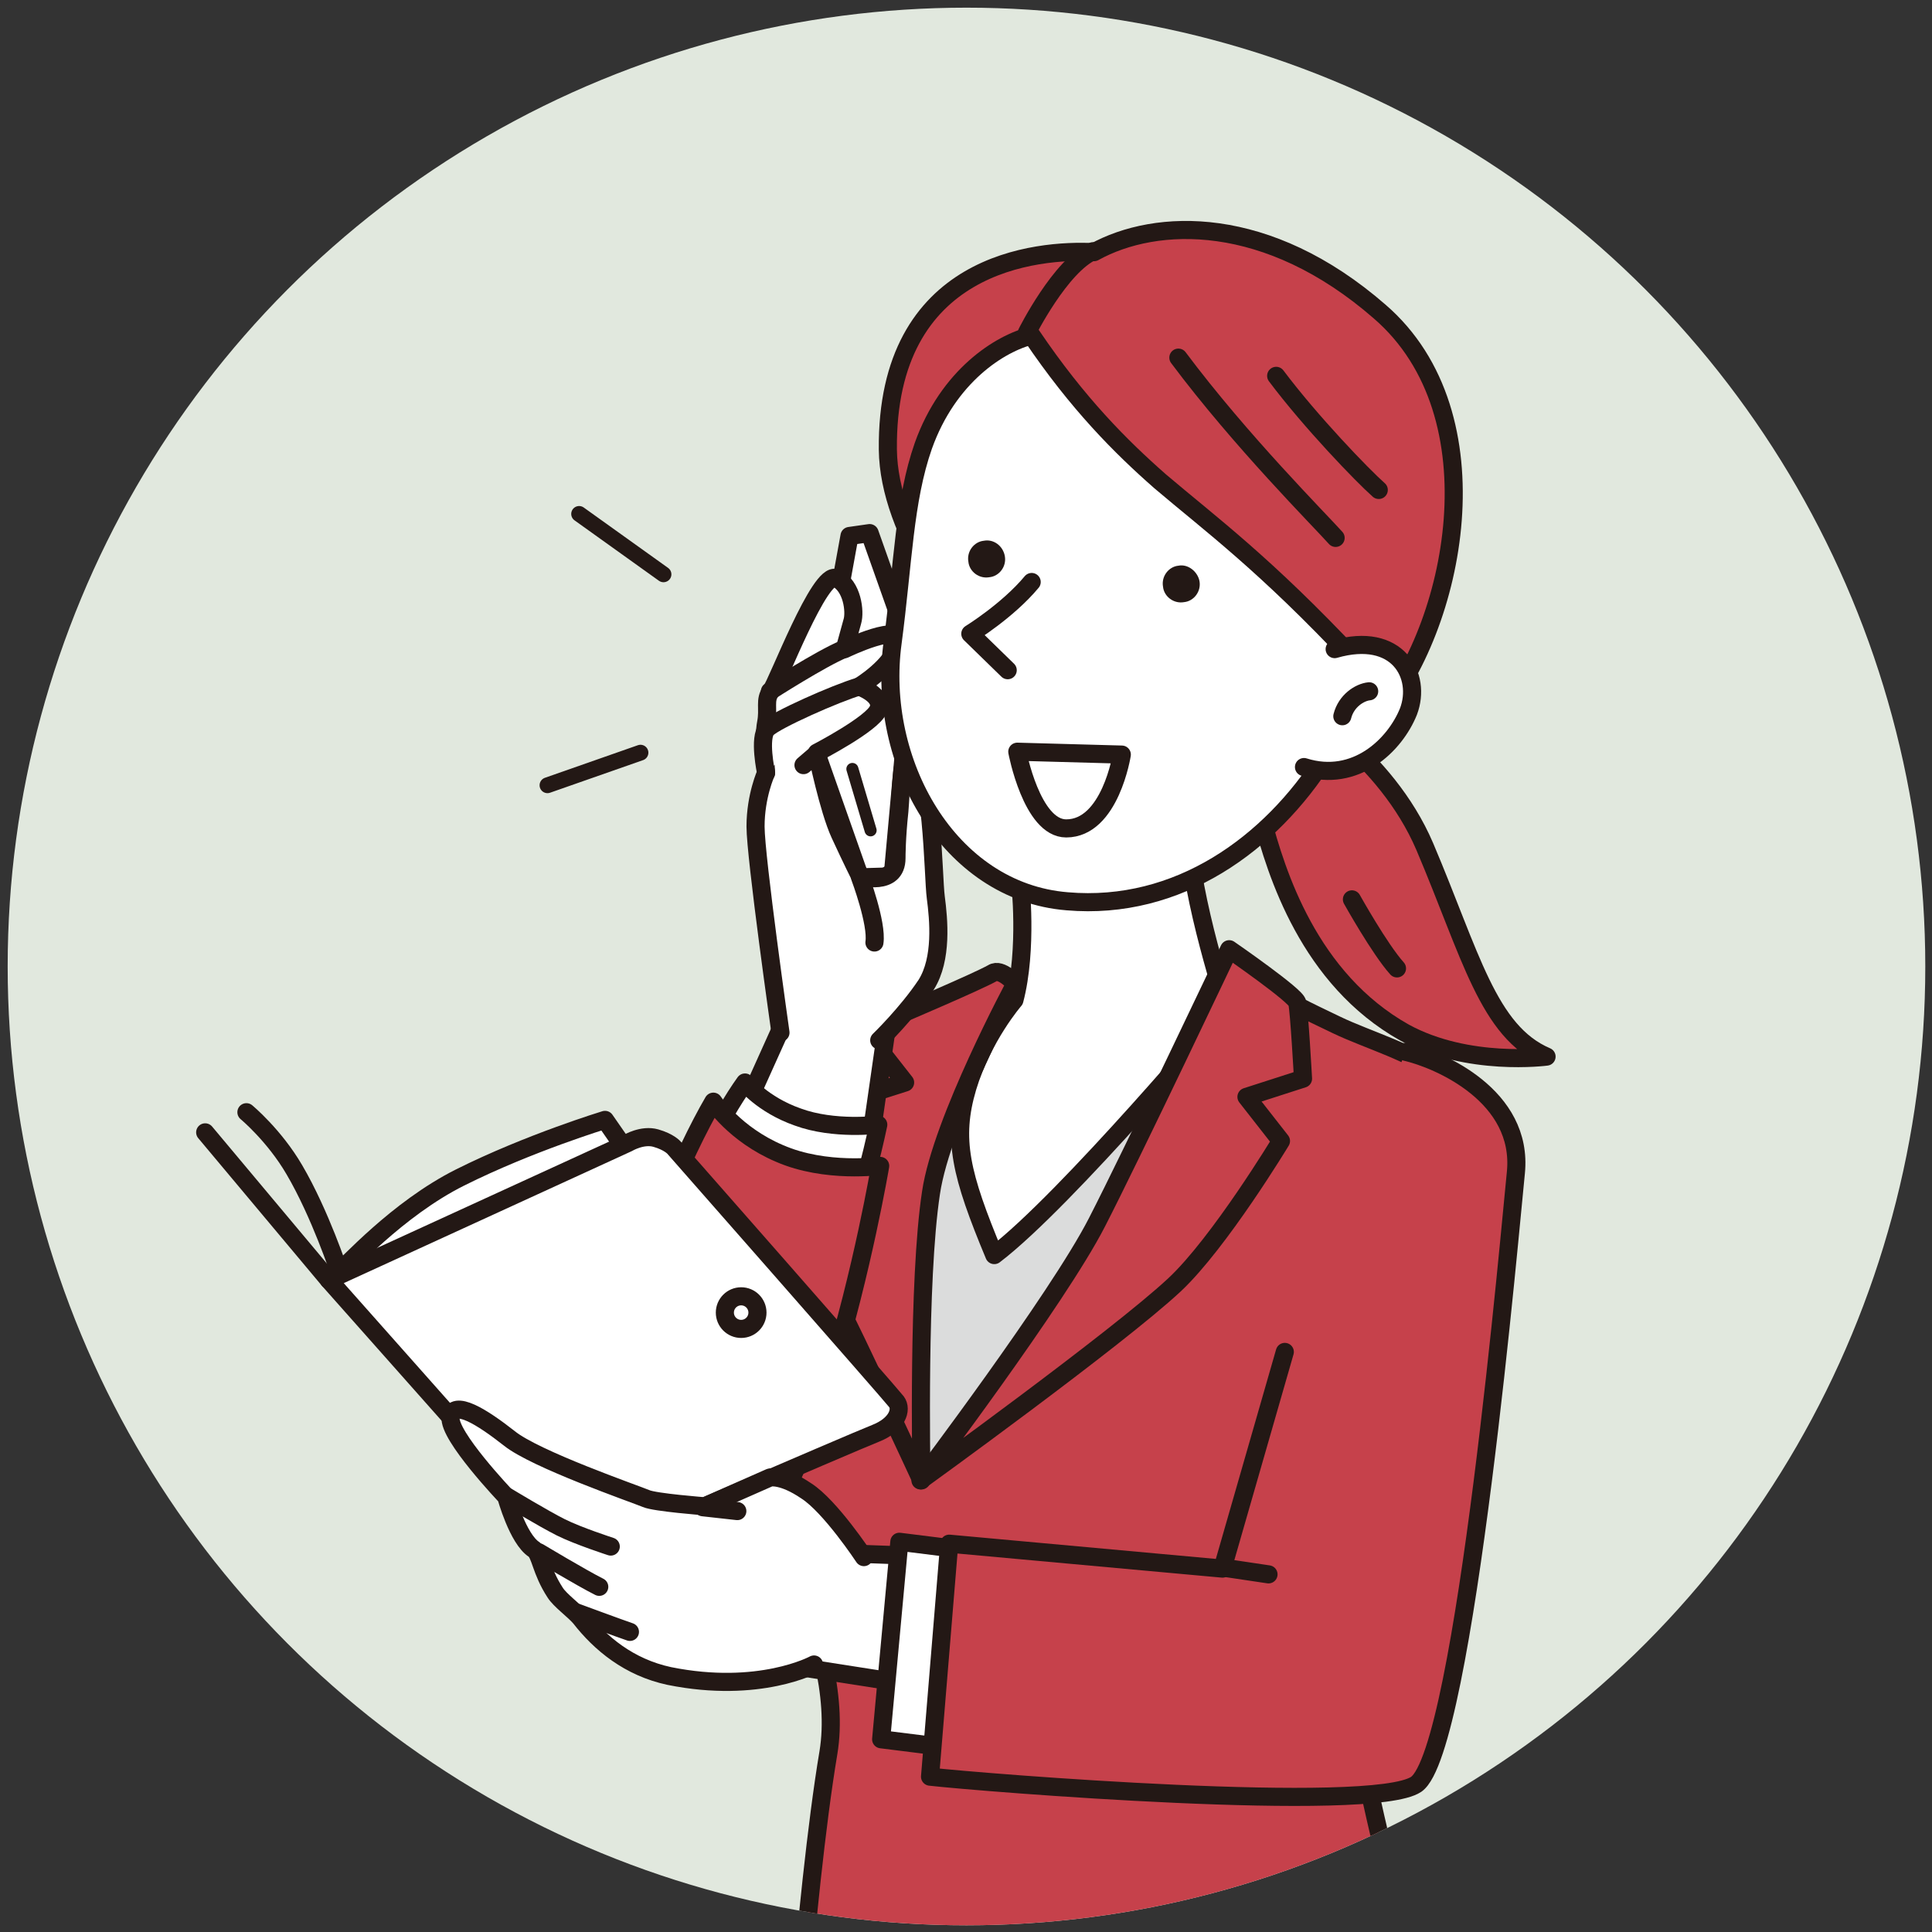 <?xml version="1.0" encoding="utf-8"?>
<!-- Generator: Adobe Illustrator 27.7.0, SVG Export Plug-In . SVG Version: 6.00 Build 0)  -->
<svg version="1.1" id="レイヤー_1" xmlns="http://www.w3.org/2000/svg" xmlns:xlink="http://www.w3.org/1999/xlink" x="0px"
	 y="0px" viewBox="0 0 201.5 201.5" style="enable-background:new 0 0 201.5 201.5;" xml:space="preserve">
<rect x="0" y="0" width="201.5" height="201.5" fill="#333333" stroke="none"/>
<style type="text/css">
	.st0{clip-path:url(#SVGID_00000088853801012198860730000000269219273967730823_);fill:#E1E8DE;}
	.st1{clip-path:url(#SVGID_00000088853801012198860730000000269219273967730823_);}
	.st2{clip-path:url(#SVGID_00000121250716150872224010000002077992760512932742_);}
	.st3{fill:#C6414B;stroke:#231815;stroke-width:1.888;stroke-linecap:round;stroke-linejoin:round;stroke-miterlimit:10;}
	.st4{fill:#DBDCDC;}
	.st5{fill:#FFFFFF;stroke:#231815;stroke-width:1.888;stroke-linecap:round;stroke-linejoin:round;stroke-miterlimit:10;}
	.st6{fill:#FFFFFF;stroke:#231815;stroke-width:1.259;stroke-linecap:round;stroke-linejoin:round;stroke-miterlimit:10;}
	.st7{fill:none;stroke:#231815;stroke-width:1.888;stroke-linecap:round;stroke-linejoin:round;stroke-miterlimit:10;}
	.st8{fill:#231815;}
	.st9{fill:#F9BE00;stroke:#231815;stroke-width:1.888;stroke-linecap:round;stroke-linejoin:round;stroke-miterlimit:10;}
	.st10{fill:none;stroke:#231815;stroke-width:1.647;stroke-linecap:round;stroke-linejoin:round;stroke-miterlimit:10;}
</style>
<g>
	<defs>
		<circle id="SVGID_1_" cx="100.8" cy="100.8" r="100"/>
	</defs>
	<clipPath id="SVGID_00000061434058593778723240000003268171536964980397_">
		<use xlink:href="#SVGID_1_"  style="overflow:visible;"/>
	</clipPath>
	
		<rect x="-131.5" y="-105.7" style="clip-path:url(#SVGID_00000061434058593778723240000003268171536964980397_);fill:#E1E8DE;" width="434.3" height="434.3"/>
	<g style="clip-path:url(#SVGID_00000061434058593778723240000003268171536964980397_);">
		<defs>
			<rect id="SVGID_00000180334544666525201890000003709096572013288623_" x="5" y="20.5" width="186.8" height="182.1"/>
		</defs>
		<clipPath id="SVGID_00000065774753030904359460000007475292051780399264_">
			<use xlink:href="#SVGID_00000180334544666525201890000003709096572013288623_"  style="overflow:visible;"/>
		</clipPath>
		<g style="clip-path:url(#SVGID_00000065774753030904359460000007475292051780399264_);">
			<path class="st3" d="M80.8,132.7c-0.1,4.2-2.2,10.9-2.3,12.1c-1,10.5,9.9,25.9,7.9,38c-2.5,14.9-4.4,44.3-4.4,44.3h71.4
				c0,0-12.7-42.9-13.3-57.1c0-1.1,11-56.4,9.4-58.2c-1.6-1.8-7-3.4-10.1-4.9c-3.1-1.5-5.2-2.4-9.2-5.1c-4-2.7-12.7-0.9-15.4-1.1
				c-2.7-0.2-14.3,2.8-18.1,4.3c-3.7,1.5-4.1,1.4-12.3,2.5c-3.4,0.5-3.4,7.1-4,9.1"/>
			<polygon class="st4" points="96,154.4 93.9,145.2 96.1,106.6 130.3,106.6 			"/>
			<path class="st5" d="M106.4,91.9c0,0,0.8,7.1-0.6,12.4c0,0-3.3,3.8-4.9,9.1c-1.6,5.4-0.7,9.1,2.8,17.5
				c7.5-5.7,24.3-25.7,24.3-25.7s-3.8-11.4-4.1-18.7"/>
			<path class="st3" d="M105.9,102.6c0,0-7.7,14.3-8.8,21.8c-1.4,9.2-1,28.6-1,30c0,0-7.5-16.2-8.6-18.1c-1.1-1.9-1.5-19.8-1.6-20.7
				l8.5-2.7l-4-5.1l3.5-2c0,0,8-3.4,9.6-4.3C104.4,100.9,105.9,102.6,105.9,102.6z"/>
			<g>
				<path class="st5" d="M90.3,122.4c0,0-2.3,2.1-6.8,0.8c-4.5-1.4-7.6-3.6-7.6-3.6l6.8-15.1l10,1.2L90.3,122.4z"/>
				<polygon class="st5" points="88.6,55.9 84.7,77.3 89.7,91.5 93.1,91.4 95.2,68.3 90.7,55.6 				"/>
				<path class="st5" d="M81.4,107.7c0,0-2.6-18.3-2.6-21.5c0-3.2,1.1-5.6,1.1-5.6s-0.3-3.7,0-5.2c0.3-1.5-0.2-2.4,0.5-3.3
					c0.7-0.9,5.1-12.6,6.8-11.8c1.7,0.8,2,3.5,1.7,4.5c-0.3,1.1-0.8,2.9-0.8,2.9s6.2-3,5.6-0.6c-0.6,2.4-4.1,4.5-4.1,4.5
					s2.6,0.9,2,2.4c-0.6,1.5-6.4,4.5-6.4,4.5s1.2,5.9,2.4,8.5c1.2,2.6,2.1,4.4,2.1,4.4s3.8,1.1,3.8-1.9c0-0.2,0-2.1,0.3-4.9
					c0.2-2.3,0.2-6.4,1.2-6c2.3,0.9,2.3,12.8,2.6,15c0.3,2.3,0.7,6.4-1,9.1c-2,3-4.9,5.8-4.9,5.8"/>
				<path class="st5" d="M79.9,80.6c0,0-0.8-3.7,0.1-4.6c0.9-0.9,7.2-3.7,9.6-4.4"/>
				<path class="st5" d="M80.3,72.1c0,0,5.3-3.4,7.7-4.4"/>
				<line class="st5" x1="85.2" y1="78.6" x2="83.8" y2="79.8"/>
				<path class="st5" d="M89.7,91.5c0,0,1.8,4.8,1.5,6.8"/>
				<line class="st6" x1="88.9" y1="80.2" x2="90.8" y2="86.6"/>
			</g>
			<path class="st5" d="M77.7,112.9c0,0,1.8,2.3,5.5,3.6c3.8,1.4,8.4,0.8,8.4,0.8s-5.9,29.2-15.5,28.6
				C60.3,144.9,73,119.4,77.7,112.9z"/>
			<path class="st3" d="M128.2,99c0,0-10.1,21.3-13.8,28.5c-4.1,8-18.4,26.9-18.4,26.9s20.5-14.8,26.5-20.4c4.7-4.4,11.1-15,11.1-15
				l-3.6-4.6l5.9-1.9c0,0-0.4-7.2-0.6-7.9C135.3,103.9,128.2,99,128.2,99z"/>
			<path class="st3" d="M135.1,73.4c0,0,9.4,5.3,13.5,14.9c4.8,11.3,6.6,19.3,12.7,21.9c0,0-8.2,1.1-14.8-2.5
				c-10-5.6-13.4-16.7-14.9-22.4c-1.6-5.7-2.6-7.7-0.3-9.8C133.7,73.4,135.1,73.4,135.1,73.4z"/>
			<g>
				<path class="st3" d="M143.9,32.5c-11.7-10.2-23.3-9.8-29.8-6.2c-5.9-0.3-21.7,1-21.5,20.6c0.2,17.3,29.2,40.1,31.6,39.7
					c4.9-0.8,15.2-6.9,19.4-11.7C151.8,65.5,156.4,43.3,143.9,32.5z"/>
				<path class="st5" d="M121,50.2c-4.1-3.6-8.6-8.1-13.4-15.2c-3.3,0.8-8.7,4.2-11.3,11.5c-2,5.7-2.1,12.2-3.2,20.5
					C91.4,79.4,98.9,93,111.3,94c11.6,1,21.2-6,26.9-15c1.5-2.4,1.8-6.6,3-10.3C131.9,58.8,126.3,54.7,121,50.2z"/>
				<path class="st7" d="M122.9,37.3c6.5,8.7,14.8,17,16.4,18.8"/>
				<path class="st7" d="M133.1,39.2c3.6,4.8,9,10.4,10.7,11.9"/>
				<path class="st5" d="M107.6,60.7c-2.5,3-6.4,5.4-6.4,5.4l3.9,3.8"/>
				<path class="st5" d="M117,78.7c0,0-1.2,7.7-5.8,7.7c-3.6,0-5.1-8-5.1-8L117,78.7z"/>
				<path class="st5" d="M139.2,67.7c6.6-1.9,9.1,2.8,7.7,6.5c-1.4,3.5-5.5,7.5-10.9,5.8"/>
				<path class="st8" d="M125.1,60.6c0.2,1.1-0.6,2.1-1.6,2.2c-1.1,0.2-2.1-0.6-2.2-1.6c-0.2-1.1,0.6-2.1,1.6-2.2
					C123.9,58.8,124.9,59.6,125.1,60.6z"/>
				<path class="st8" d="M104.8,58c0.2,1.1-0.6,2.1-1.6,2.2c-1.1,0.2-2.1-0.6-2.2-1.6c-0.2-1.1,0.6-2.1,1.6-2.2
					C103.6,56.2,104.6,56.9,104.8,58z"/>
				<path class="st5" d="M140,74.7c0.4-1.6,1.8-2.5,2.8-2.6"/>
				<path class="st9" d="M107.1,34.7c0,0,3.5-7,6.9-8.5"/>
			</g>
			<path class="st5" d="M141,93.8c0,0,2.9,5.2,4.7,7.2"/>
			<path class="st5" d="M35.3,132.7c0.8-0.6,6.1-6.6,12.7-9.9c7.2-3.6,15.1-6,15.1-6l2.5,3.6"/>
			<path class="st3" d="M74.4,114.9c0,0,2.2,3.4,6.9,5.4c4.8,2.1,10.5,1.3,10.5,1.3s-7.4,43.8-19.5,42.9
				C52.6,163.1,68.6,124.8,74.4,114.9z"/>
			<path class="st5" d="M34.3,133.5l31.2-14.3c0,0,1.5-0.9,2.9-0.5c1.4,0.4,1.9,1,1.9,1s22.6,25.7,23.2,26.5s0.1,2.4-2.2,3.3
				c-2.3,0.9-31,13.3-31,13.3L34.3,133.5z"/>
			<line class="st9" x1="34.3" y1="133.5" x2="21.4" y2="118.1"/>
			<polygon class="st5" points="116.1,163 85.2,161.9 83.6,173.9 114.4,178.7 			"/>
			<path class="st5" d="M90.1,162.4c0,0-3.5-5.3-6-6.9c-2.5-1.7-3.8-1.4-3.8-1.4l-6.8,3c0,0-5.2-0.4-6.1-0.8
				c-1.2-0.5-11.6-4.1-14.3-6.3c-2.8-2.2-5.8-4.1-6.1-2.2c-0.3,1.9,5.8,8.3,5.8,8.3s1.2,4.4,2.9,5.5c0.7,0.5,0.7,2.2,2.2,4.5
				c0.5,0.8,1.9,1.8,2.6,2.6c2.1,2.7,5.1,5.2,9.3,6.1c9.4,1.9,15.1-1.2,15.1-1.2"/>
			<circle class="st5" cx="77.3" cy="136.9" r="1.7"/>
			<polygon class="st5" points="99.9,182.4 91.9,181.4 93.8,160.8 101.8,161.8 			"/>
			<path class="st3" d="M146.6,109.7c3.5,0.8,12.3,4.6,11.5,12.6c-0.5,4.7-5.3,60.3-10.4,63.8c-4.6,3.1-45.4-0.2-50.7-0.8l2-24.3
				l28.5,2.6l6.5-22.6"/>
			<path class="st5" d="M52.9,156.1c0,0,3.8,2.3,5.6,3.2s5.2,2,5.2,2"/>
			<path class="st5" d="M56.2,161.9c0,0,4.5,2.7,6.3,3.6"/>
			<path class="st5" d="M60.2,168.2c0,0,4.6,1.7,5.5,2"/>
			<line class="st9" x1="127.6" y1="163.5" x2="132.3" y2="164.2"/>
			<line class="st5" x1="73.3" y1="157.2" x2="76.9" y2="157.6"/>
			<line class="st10" x1="60.4" y1="53.6" x2="69.2" y2="59.9"/>
			<line class="st10" x1="57.1" y1="81.9" x2="66.8" y2="78.5"/>
			<path class="st7" d="M25.7,116c0,0,2.9,2.4,5,6c2.7,4.6,4.7,10.7,4.7,10.7"/>
		</g>
	</g>
</g>
</svg>
